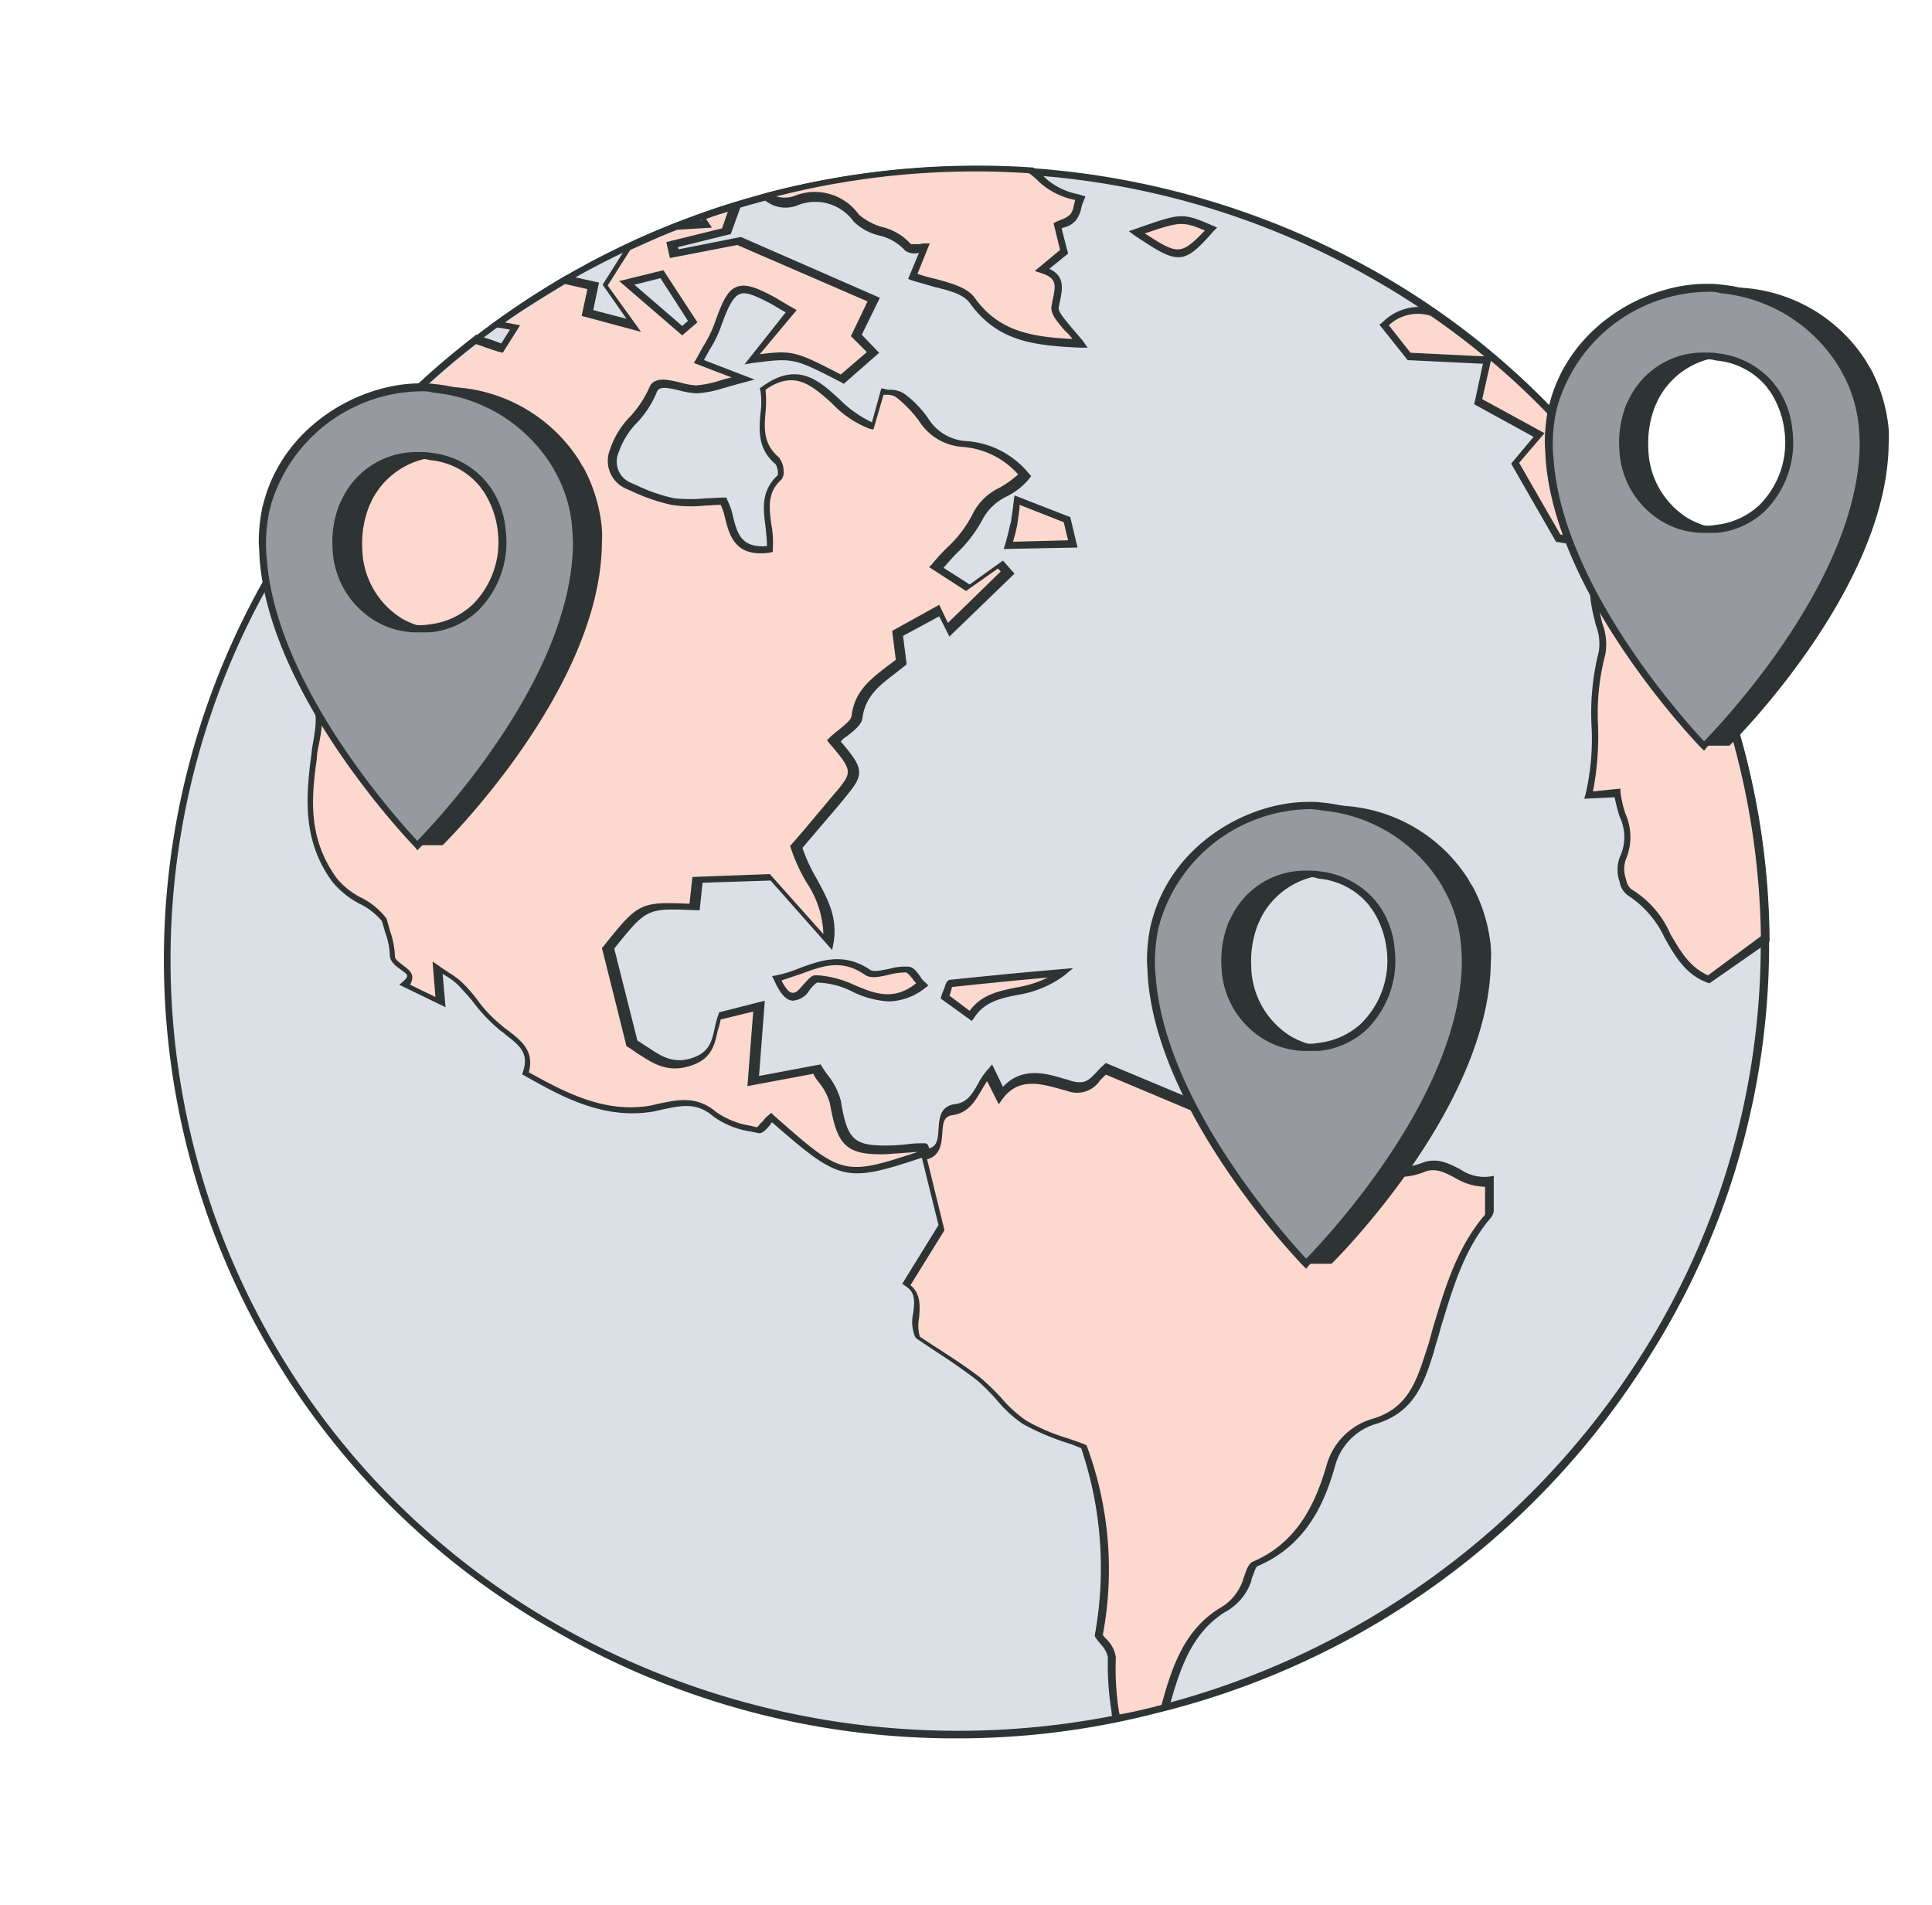 <svg xmlns="http://www.w3.org/2000/svg" width="166.897" height="164.536" viewBox="0 0 166.897 164.536"><g transform="translate(-332.631 -3638)"><g transform="translate(332.631 3638)"><g transform="translate(0 0)"><ellipse cx="69.099" cy="67.473" rx="69.099" ry="67.473" transform="translate(0 33.651) rotate(-14.093)" fill="#dbe0e6"/><g transform="translate(14.128 14.305)"><path d="M368.09,219.8a68.855,68.855,0,0,1-35.018-9.505,66.637,66.637,0,0,1-23.325-92.987A70.553,70.553,0,0,1,404.922,93.42a66.887,66.887,0,0,1,31.391,41.522h0a66.361,66.361,0,0,1-8.067,51.465,69.515,69.515,0,0,1-42.772,31.2A68.646,68.646,0,0,1,368.09,219.8Zm1.751-135.2a70.877,70.877,0,0,0-17.259,2.126,69.181,69.181,0,0,0-42.4,30.954,66.1,66.1,0,0,0,23.137,92.111,69.929,69.929,0,0,0,94.362-23.7,66.1,66.1,0,0,0-23.137-92.111A68.849,68.849,0,0,0,369.841,84.6Z" transform="translate(-299.643 -83.94)" fill="#2e3433"/></g></g><g transform="translate(24.982 14.309)"><path d="M396.9,89.641c-2.564-1.063-2.564-1.063-6.378.313C394.34,92.455,394.34,92.455,396.9,89.641Zm-12.882,64.221c-3.689.313-6.629.625-9.568.938-.125,0-.25.563-.5,1.188.688.5,1.438,1.063,2.189,1.626C377.894,154.8,381.334,156.113,384.023,153.862Zm1-65.1c.313-.313.313-.875.625-1.688a7.385,7.385,0,0,1-3.314-1.563,6.313,6.313,0,0,0-1-.813,69.735,69.735,0,0,0-22.012,2l-.75.188a2.424,2.424,0,0,0,2.5.313,4.47,4.47,0,0,1,5.19,1.5c1.063,1.251,3.314,1,4.44,2.564.188.25.938.063,1.438.063-.313.75-.563,1.313-1,2.439,1.876.75,4.252.875,5.128,2.064,2.251,3.127,5.315,3.5,9.38,3.752-.938-1.376-2.251-2.376-2.126-3.127.25-1.438.813-2.564-1.126-3.189.625-.563,1.251-1.063,1.876-1.563-.188-.75-.375-1.438-.563-2.251A6.468,6.468,0,0,0,385.023,88.766ZM379.9,115.029c-.125.625-.313,1.251-.438,1.939,2-.063,3.752-.125,5.565-.125-.188-.813-.438-1.626-.5-2.064-1.626-.625-2.939-1.126-4.315-1.688C380.083,113.716,380.02,114.4,379.9,115.029Zm45.336-7.629c-.75.875-1.626,1.876-2.064,2.439,1.376,2.439,2.564,4.377,3.689,6.441,1,.188,2.126.375,3.814.625-.75-1.813,1.876-3.815-1.063-5.253-.125-1.063-.688-2.189-.813-3.314A68.37,68.37,0,0,0,415.977,96.77c-1.313-.5-2.751-.188-4.252,1.063.813,1,1.626,2,2.189,2.751,2.314.125,4.44.188,6.754.313-.25,1.188-.438,1.939-.813,3.627C421.542,105.4,423.356,106.4,425.232,107.4Zm-53.278,47.463c-.5-.5-.875-1.251-1.313-1.251-1.126-.063-2.689.75-3.439.25-2.939-1.939-5.128-.063-7.817.563,1.563,3.377,2.376.438,3.377.063C365.763,154.175,368.514,157.864,371.954,154.863Zm-52.84-31.141c.188,1.438-.188,3,.125,4.44.813,3.5.875,3.439.438,6.191-.063.5-.125,1-.188,1.438-.438,3.5-.5,6.754,1.813,9.943,1.251,1.688,3.189,1.939,4.315,3.5a10.828,10.828,0,0,1,.688,3.064c0,1.063,2.5,1.313,1.126,2.5,1,.5,2.189,1.063,3.064,1.5-.063-.563-.125-1.5-.25-2.939a10.25,10.25,0,0,1,2,1.5,36.8,36.8,0,0,0,3.314,3.627c1.313,1.126,3,1.876,2.251,4.065,3.377,1.939,6.816,3.752,10.943,3.064,1.876-.313,3.627-1,5.44.563a9.046,9.046,0,0,0,3.689,1.376c.25.063.75-.688,1.126-1.063,6.128,5.378,6.253,5.44,13.132,3.127-.063-.188-.125-.5-.125-.5l-3,.188c-3.377.125-4-.563-4.627-4.127-.188-1.063-1.063-1.939-1.563-2.876-2.126.375-3.752.688-5.5,1,.188-2.376.313-4.377.5-6.441-1.313.313-2.314.563-3.377.875-.5,1.5-.25,3.252-2.439,3.94-2.314.75-3.564-.75-5.128-1.626-.688-2.814-1.376-5.5-2.064-8.192,3-3.752,3-3.752,7.441-3.564.063-.625.125-1.313.25-2.376,2.251-.063,4.5-.125,6.316-.188,1.751,2,3.252,3.627,5,5.628.563-3.377-1.939-5.315-2.751-8.254,1.313-1.5,2.751-3.189,4.127-4.878,1.251-1.563,1.126-1.939-.875-4.252.688-.688,1.876-1.313,2-2.064.313-2.439,2.189-3.377,3.815-4.69-.125-.813-.188-1.688-.313-2.5,1.251-.688,2.439-1.376,3.564-1.939.313.625.5,1.063.813,1.688,1.813-1.751,3.439-3.377,5.065-4.94-.188-.25-.438-.438-.625-.688-.875.625-1.751,1.251-2.814,2-.75-.5-1.563-1-2.689-1.751,1.376-1.688,2.876-2.939,3.564-4.5.813-1.813,2.939-2,4-3.439a7.569,7.569,0,0,0-5.128-2.689,4.466,4.466,0,0,1-3.564-2.064,11.082,11.082,0,0,0-2.064-2.126,3.349,3.349,0,0,0-1.5-.313c-.25,1-.5,1.813-.813,3-3.439-1-5.065-6.441-9.505-3.189.375,2-.938,4.377,1.251,6.191.313.25.438,1.251.188,1.438-2,1.813-.563,4.19-.813,6.128-3.752.5-3.189-2.689-4-4.127a26.037,26.037,0,0,1-4.377.063,16.74,16.74,0,0,1-3.752-1.313,2.358,2.358,0,0,1-1.313-3c.563-2.064,2.564-3.252,3.377-5.315.438-1.188,2.439-.063,3.752-.063a22.074,22.074,0,0,0,4-.938c-2-.75-2.939-1.126-3.815-1.438.625-1.251,1.251-2.126,1.626-3.127,1.251-3.564,1.751-3.815,4.878-2.189.438.25.938.5,1.5.875-1.126,1.438-2.189,2.814-3.314,4.19,3.564-.438,3.564-.438,7.817,1.751.875-.813,1.813-1.626,2.626-2.314l-1.438-1.438c.563-1.188,1.063-2.126,1.5-3.064-4.19-1.813-8-3.5-11.631-5.065-2.064.375-3.814.75-5.565,1.126-.063-.25-.125-.5-.188-.813,1.626-.375,3.252-.813,4.69-1.188.313-.75.563-1.5.813-2.189-.938.313-1.939.625-2.877.938.125.188.25.375.438.625-.938.063-1.751.063-2.5.125-1.438.563-2.876,1.188-4.252,1.813-.75,1.126-1.376,2.251-2.064,3.314.563.813,1.188,1.688,2.5,3.5-2.126-.563-3.189-.875-4-1.063.188-1.063.375-1.813.5-2.314-.813-.188-1.626-.375-2.376-.5a64.656,64.656,0,0,0-5.941,3.877,13.542,13.542,0,0,0,1.563.25c-.5.813-.875,1.376-1.126,1.813-.688-.188-1.5-.5-2.251-.688a68.62,68.62,0,0,0-15.758,17.2,4.942,4.942,0,0,1,.563,3.252C318.05,120.97,318.926,122.346,319.113,123.721ZM346.5,94.331c1.063-.25,1.876-.5,3.064-.75.75,1.188,1.688,2.626,2.626,4.065a11.18,11.18,0,0,0-.875.813C349.755,97.145,348.254,95.832,346.5,94.331Zm27.2,81.48c-.875,1.376-1.939,3.127-3.064,4.878,1.813,1.126.25,3.252,1,4.5,1.876,1.251,3.689,2.314,5.315,3.627,1.438,1.126,2.439,2.751,3.94,3.689,1.626,1.063,3.627,1.5,5.065,2.126a32.49,32.49,0,0,1,1.251,16.446c.313.563,1.126,1.251,1.126,1.876a22.742,22.742,0,0,0,.25,4.627c.063.25.063.5.125.688,1.126-.25,2.314-.5,3.439-.75.25-.063.438-.125.688-.188.875-3.189,1.876-6.378,4.878-8.317a5.078,5.078,0,0,0,2.189-2.564c.188-.563.375-1.376.75-1.5,3.815-1.626,5.5-4.878,6.5-8.5a5.563,5.563,0,0,1,3.627-3.815c3.252-.938,4.065-3.252,4.878-5.941,1.251-4,2.126-8.254,4.94-11.631a.794.794,0,0,0,.25-.438v-2.751c-2.189.438-3.564-2.064-5.753-1.251-2,.75-3.94.188-5.878-.25-.75-.188-1.626.5-2.751.875-1.251-1.688-2.814-3.752-4.5-5.941-1.876.063-4.065.063-6.378.125-2.564-1.063-5.315-2.251-8-3.314-1.063.938-1.313,2-3.127,1.5-1.876-.5-4.252-1.5-6,.813-.375-.75-.563-1.188-.938-1.939-1.063,1.188-1.313,2.939-3.127,3.189-2.126.313-.063,3.564-2.5,3.877A60.1,60.1,0,0,1,373.7,175.811Zm55.842-37.395c.938-.063,1.438-.063,2.439-.125.188,2.064,1.563,3.627.438,5.691-.375.688.063,2.626.688,2.939,3.314,1.751,3.377,6.191,6.816,7.5,1.5-1.126,3.127-2.314,4.815-3.564a66.877,66.877,0,0,0-2-15.571,65.725,65.725,0,0,0-9.442-21.074,1.221,1.221,0,0,0-.438.063c-.25.75-.313,2.189-1.063,2.814-2.189,1.813-2,3.877-1.438,6.191a6.42,6.42,0,0,1,.375,3C429.484,130.225,430.672,134.289,429.547,138.417Z" transform="translate(-317.3 -84.167)" fill="#fdd8cf"/><path d="M388.225,218.488l-.063-.313a2.658,2.658,0,0,1-.125-.688,25.277,25.277,0,0,1-.313-4.69,2.289,2.289,0,0,0-.625-1.126c-.125-.188-.313-.375-.438-.563l-.063-.125v-.125a32.25,32.25,0,0,0-1.188-16.134c-.375-.125-.75-.313-1.188-.438a21.81,21.81,0,0,1-3.815-1.626,10.637,10.637,0,0,1-2.314-2.126,19.947,19.947,0,0,0-1.626-1.626c-1.126-.875-2.314-1.688-3.564-2.5l-1.688-1.126-.063-.063-.063-.063a3.324,3.324,0,0,1-.188-2.064c.125-.938.25-1.813-.688-2.376l-.25-.188,3.127-5.065-1.438-5.816c-6.628,2.189-7.066,2.064-12.944-3.064-.063.063-.125.125-.125.188-.375.438-.688.813-1.063.75-.188-.063-.375-.063-.563-.125a7.405,7.405,0,0,1-3.314-1.313c-1.438-1.251-2.751-.938-4.315-.625-.25.063-.563.125-.813.188-4.315.75-7.942-1.251-11.131-3.064l-.25-.125.063-.25c.563-1.626-.375-2.314-1.5-3.189-.188-.188-.438-.313-.625-.5a14.586,14.586,0,0,1-2.126-2.251c-.375-.5-.813-.938-1.251-1.438a5.871,5.871,0,0,0-1.126-.875c-.125-.063-.188-.125-.313-.188l.25,2.877-4-1.939.375-.313c.188-.188.313-.313.313-.438,0-.188-.313-.375-.563-.563-.438-.313-.938-.688-.938-1.251a6.434,6.434,0,0,0-.438-2.064c-.063-.313-.188-.625-.25-.875a5.773,5.773,0,0,0-1.939-1.5,7.56,7.56,0,0,1-2.376-1.939c-2.439-3.377-2.251-6.879-1.876-10.193l.063-.438c.063-.375.063-.688.125-1,.438-2.439.375-2.564-.188-5.19l-.188-.875a11.567,11.567,0,0,1-.125-2.564c0-.625.063-1.313,0-1.939h0a8.4,8.4,0,0,0-.438-1.688,5.884,5.884,0,0,1-.438-2.5,5.4,5.4,0,0,0-.5-3.064l-.125-.188.125-.188a68.416,68.416,0,0,1,15.883-17.259l.125-.125.188.063c.25.063.5.188.75.25.438.125.875.313,1.251.438l.75-1.188-1.813-.313.625-.438c1.939-1.376,3.94-2.689,5.941-3.877l.125-.063,2.814.625-.5,2.376,2.876.75-2.064-2.939,2.251-3.564.063-.063c1.438-.688,2.877-1.251,4.252-1.813h.125l1.939-.125-.375-.5.375-.125c1-.375,1.939-.688,2.877-.938l.625-.188-1.063,2.939-4.565,1.126.063.188,5.378-1.063,12.006,5.253-1.563,3.189,1.5,1.563L364.9,102.8l-.188-.125c-4.127-2.126-4.127-2.126-7.629-1.688l-.75.125,3.564-4.5-.25-.125-.938-.563c-1.438-.75-2.251-1.126-2.814-.875s-1,1.126-1.626,2.877a9.966,9.966,0,0,1-1,2c-.125.25-.313.563-.438.813l4.377,1.688-.938.25c-.75.188-1.313.375-1.813.5a8.82,8.82,0,0,1-2.251.438,6.833,6.833,0,0,1-1.5-.25c-1.063-.25-1.751-.375-1.939.125a8.626,8.626,0,0,1-1.688,2.626,6.839,6.839,0,0,0-1.626,2.626,1.976,1.976,0,0,0,1.126,2.626l.563.25a14.2,14.2,0,0,0,3.127,1.063,13.452,13.452,0,0,0,2.751,0c.5,0,1-.063,1.563-.063h.188l.063.188a5.6,5.6,0,0,1,.5,1.438c.375,1.438.688,2.751,2.939,2.564,0-.5-.063-1.063-.125-1.688-.188-1.438-.438-3.064,1.063-4.44a1.591,1.591,0,0,0-.188-.938c-1.563-1.313-1.438-2.939-1.313-4.377a7.146,7.146,0,0,0,0-2l-.063-.188.188-.125c3.064-2.251,4.94-.563,6.754,1.126a10.035,10.035,0,0,0,2.751,1.939l.813-2.939.313.063a1.377,1.377,0,0,0,.5.063,2.34,2.34,0,0,1,1.126.313,8.868,8.868,0,0,1,2.126,2.189,4.142,4.142,0,0,0,3.377,1.939,7.632,7.632,0,0,1,5.315,2.814l.188.188-.125.188a5.942,5.942,0,0,1-1.939,1.563,4.607,4.607,0,0,0-2.064,1.876,11.64,11.64,0,0,1-2.314,3.064c-.375.375-.75.813-1.126,1.251l2.251,1.438,2.877-2.064,1,1.126-5.628,5.44-.875-1.751-3.127,1.688.313,2.439-.125.125c-.313.25-.563.438-.875.688-1.313,1-2.564,1.939-2.814,3.815-.063.625-.75,1.126-1.376,1.626a1.686,1.686,0,0,0-.5.438c1.876,2.189,2.064,2.751.688,4.44-.938,1.188-2,2.376-2.939,3.5-.375.438-.75.875-1.063,1.251a14.957,14.957,0,0,0,1.251,2.689c.875,1.626,1.813,3.252,1.438,5.5l-.125.625-5.315-6-5.878.188-.25,2.376h-.313c-4.252-.188-4.252-.188-7.066,3.314l2,7.942c.313.188.563.375.875.563,1.126.75,2.189,1.5,3.877.938,1.5-.5,1.688-1.5,1.939-2.626a7.557,7.557,0,0,1,.313-1.126l.063-.188,3.94-1-.5,6.5,5.315-1,.125.188a6.344,6.344,0,0,0,.563.813,6.177,6.177,0,0,1,1.063,2.126c.563,3.439,1.126,3.94,4.252,3.877a14.228,14.228,0,0,0,1.626-.125,10.131,10.131,0,0,1,1.376-.063c.25,0,.313.188.375.438.688-.188.75-.75.813-1.688.063-.875.125-1.939,1.376-2.126,1.126-.125,1.563-.938,2.064-1.813a5.642,5.642,0,0,1,.875-1.251l.313-.375.938,1.939c1.626-1.751,3.689-1.188,5.315-.688.25.063.438.125.625.188,1.188.313,1.5-.125,2.126-.75a7.136,7.136,0,0,1,.688-.688l.125-.125,8.067,3.377,6.441-.125,4.44,5.878a4.341,4.341,0,0,1,.813-.313,3.161,3.161,0,0,1,1.876-.438l.563.125c1.751.375,3.377.813,5.128.125,1.313-.5,2.314.063,3.314.563a3.6,3.6,0,0,0,2.5.625l.375-.063v3.064a1.191,1.191,0,0,1-.313.625c-2.314,2.751-3.252,6.128-4.252,9.38-.188.75-.438,1.438-.625,2.189-.813,2.564-1.626,5.19-5.065,6.191a5.186,5.186,0,0,0-3.439,3.564c-.875,3.127-2.439,6.879-6.691,8.692-.188.063-.313.563-.438.875a1.159,1.159,0,0,0-.125.438,4.813,4.813,0,0,1-2.314,2.689c-2.814,1.813-3.815,4.752-4.753,8.129l-.063.188-.438.125c-.125.063-.313.063-.438.125a33.824,33.824,0,0,1-3.439.75Zm-.938-7.629a1.658,1.658,0,0,0,.313.375,2.721,2.721,0,0,1,.813,1.563,23.6,23.6,0,0,0,.25,4.565c0,.125.063.25.063.375,1.063-.188,2.126-.438,3.127-.688.125-.063.313-.063.438-.125h.063c.938-3.439,2-6.441,4.94-8.317a4.409,4.409,0,0,0,2.064-2.376c.063-.125.063-.25.125-.375.188-.563.375-1.126.75-1.313,4-1.688,5.5-5.315,6.378-8.317a5.8,5.8,0,0,1,3.877-4c3.127-.875,3.877-3.252,4.69-5.753.25-.688.438-1.438.625-2.126,1-3.314,2-6.754,4.315-9.568.063-.063.188-.188.188-.25v-2.376a5.119,5.119,0,0,1-2.564-.75c-.938-.5-1.751-.938-2.751-.5-1.939.75-3.752.313-5.5-.063l-.563-.125a2.788,2.788,0,0,0-1.5.438c-.313.125-.688.313-1.063.438l-.188.063-4.5-6-6.253.125-7.879-3.314-.5.5a2.364,2.364,0,0,1-2.751.938c-.188-.063-.438-.125-.688-.188-1.751-.5-3.627-1-5,.875l-.313.438-1-2a9.26,9.26,0,0,0-.5.813c-.563.938-1.126,1.939-2.5,2.126-.75.125-.813.625-.875,1.563-.063.813-.125,1.939-1.313,2.251l1.5,6.128-2.939,4.753c.938.75.813,1.876.75,2.814a3.457,3.457,0,0,0,.063,1.626c.563.375,1.126.75,1.626,1.063,1.251.813,2.5,1.626,3.627,2.5a22.321,22.321,0,0,1,1.751,1.688,10.946,10.946,0,0,0,2.189,2,17.2,17.2,0,0,0,3.689,1.563c.5.188.938.313,1.376.5l.125.063.063.125A30.708,30.708,0,0,1,387.287,210.859Zm-28.64-45.086.188.188c5.878,5.19,6,5.315,12.444,3.189-.313,0-.688.063-1,.063-.563.063-1.063.063-1.626.125-3.627.125-4.315-.813-4.94-4.377a4.988,4.988,0,0,0-1-1.876,4.207,4.207,0,0,1-.438-.688l-5.691,1.063.5-6.441-2.814.688a5.21,5.21,0,0,1-.25.938c-.25,1.188-.5,2.5-2.376,3.064-1.939.625-3.189-.188-4.44-1-.313-.188-.625-.438-.938-.625l-.125-.063-2.126-8.5.125-.125c3-3.752,3.127-3.877,7.441-3.689l.25-2.314,6.691-.25,4.627,5.19a8.51,8.51,0,0,0-1.438-4.44,14.655,14.655,0,0,1-1.376-3l-.063-.188.125-.125c.375-.438.813-.938,1.188-1.376.938-1.126,1.939-2.314,2.939-3.5,1.063-1.376,1.126-1.563-.875-3.877l-.188-.25.188-.188a9.358,9.358,0,0,1,.813-.688c.5-.438,1.063-.813,1.126-1.251.25-2.126,1.688-3.189,3.064-4.252l.75-.563-.313-2.5,4.065-2.251.75,1.563L378.47,119l-.25-.25-2.751,1.939-3.189-2.064.25-.25a16.349,16.349,0,0,1,1.376-1.5,10.262,10.262,0,0,0,2.189-2.939,4.9,4.9,0,0,1,2.314-2.189,10.006,10.006,0,0,0,1.563-1.126,7.12,7.12,0,0,0-4.752-2.376,4.821,4.821,0,0,1-3.815-2.251,10.478,10.478,0,0,0-2-2.064,1.419,1.419,0,0,0-.813-.188h-.25l-.875,3-.313-.063a8.8,8.8,0,0,1-3.252-2.189c-1.751-1.563-3.252-2.939-5.753-1.188a10.035,10.035,0,0,1,0,1.939c-.125,1.438-.188,2.751,1.126,3.877a1.912,1.912,0,0,1,.438,1.251,1.006,1.006,0,0,1-.188.688c-1.251,1.126-1.063,2.439-.875,3.877a8.109,8.109,0,0,1,.125,2.126v.25l-.25.063c-3.064.438-3.5-1.563-3.877-3a4.746,4.746,0,0,0-.375-1.126c-.5,0-.938.063-1.376.063a10.88,10.88,0,0,1-2.877-.063,15.941,15.941,0,0,1-3.314-1.126l-.563-.25a2.614,2.614,0,0,1-1.438-3.377,7.422,7.422,0,0,1,1.751-2.877,9.231,9.231,0,0,0,1.626-2.439c.375-1.063,1.626-.75,2.689-.5a6.453,6.453,0,0,0,1.376.25,9.115,9.115,0,0,0,2.126-.438,9.667,9.667,0,0,1,.938-.25l-3.252-1.251.188-.313c.25-.438.438-.813.625-1.126a10.484,10.484,0,0,0,.938-1.876c.688-1.939,1.126-2.939,1.939-3.252s1.751.063,3.377.938l.938.563.875.5-3.189,3.815c2.876-.375,3.252-.188,7,1.751l2.251-1.939-1.376-1.376,1.438-3L355.708,90.8l-5.816,1.126-.313-1.376,4.815-1.188.5-1.438c-.625.188-1.251.375-1.876.625l.5.75-3,.188c-1.313.5-2.689,1.126-4.065,1.751L344.514,94.3l2.877,4-5.128-1.376.5-2.314-1.939-.438c-1.751,1.063-3.5,2.126-5.19,3.314l1.313.25-1.5,2.376-.25-.063c-.438-.125-1-.313-1.5-.5l-.563-.188a69.613,69.613,0,0,0-15.508,16.821,5.086,5.086,0,0,1,.5,3.252,6.224,6.224,0,0,0,.438,2.251,15.354,15.354,0,0,1,.5,1.813,11.379,11.379,0,0,1,0,2.064,9.987,9.987,0,0,0,.063,2.376l.188.875c.625,2.689.688,2.939.188,5.44a5.473,5.473,0,0,0-.125,1l-.063.438c-.438,3.314-.563,6.5,1.751,9.755a6.458,6.458,0,0,0,2.189,1.751,6.257,6.257,0,0,1,2.126,1.751l.063.125c.063.313.188.625.25.938a7.185,7.185,0,0,1,.438,2.251c0,.25.375.5.688.75.375.313.813.563.813,1.063a1.4,1.4,0,0,1-.188.625l2.189,1.063-.25-3.064.563.375c.313.25.563.375.813.563a6.532,6.532,0,0,1,1.251.938,13.744,13.744,0,0,1,1.251,1.438,10.867,10.867,0,0,0,2,2.126,5.47,5.47,0,0,0,.625.5c1.126.875,2.314,1.751,1.813,3.627,3.064,1.688,6.5,3.564,10.506,2.877.25-.063.563-.125.813-.188,1.563-.313,3.189-.688,4.878.75a7.208,7.208,0,0,0,3,1.188c.188.063.313.063.5.125.125-.063.313-.375.5-.5a2.72,2.72,0,0,1,.375-.438Zm17.322-7.942-2.689-1.939.063-.25a6.482,6.482,0,0,1,.25-.625c.125-.438.25-.75.563-.75,2.439-.25,4.878-.5,7.692-.75l2.876-.25-.75.625a9.127,9.127,0,0,1-4.065,1.688c-1.563.313-2.876.625-3.752,2Zm-1.938-2.189,1.751,1.313c1-1.376,2.439-1.688,3.94-2a9.749,9.749,0,0,0,2.814-.875l-.688.063c-2.751.25-5.19.5-7.566.75-.063.063-.063.25-.125.375A1.3,1.3,0,0,1,374.03,155.643Zm-5.253.5a8.1,8.1,0,0,1-3.189-.875,7.074,7.074,0,0,0-3-.75,2.947,2.947,0,0,0-.625.625,1.824,1.824,0,0,1-1.5.938c-.563-.063-1.063-.625-1.563-1.751l-.188-.375.375-.063a10.639,10.639,0,0,0,2-.625c1.876-.688,3.814-1.376,6.066.125.313.25,1,.063,1.688-.063a4.826,4.826,0,0,1,1.626-.188c.438,0,.75.438,1.063.875a1.686,1.686,0,0,0,.438.5l.25.25-.25.188A5.2,5.2,0,0,1,368.777,156.143Zm-6.066-2.251a8.916,8.916,0,0,1,3.064.813c1.751.75,3.439,1.438,5.378-.125-.063-.125-.188-.188-.25-.313-.188-.25-.5-.625-.625-.625a6.061,6.061,0,0,0-1.438.188c-.813.188-1.626.375-2.126,0-2-1.376-3.627-.75-5.5-.063l-1.688.563c.438.875.75,1.063.938,1.063.313.063.625-.313.938-.688.313-.313.563-.688.938-.813h.375Zm76.978.688-.188-.063c-1.876-.688-2.814-2.314-3.689-3.877a8.769,8.769,0,0,0-3.127-3.627,1.782,1.782,0,0,1-.75-1.188,3.094,3.094,0,0,1,0-2.126,4.044,4.044,0,0,0,0-3.5,16.764,16.764,0,0,1-.438-1.688l-2.626.125L429,138.2a21.229,21.229,0,0,0,.5-5.941,21.692,21.692,0,0,1,.625-6.316,4.4,4.4,0,0,0-.25-2.314c-.063-.188-.063-.313-.125-.5-.5-2.064-.813-4.19,1.063-6l-4.377-.688-3.877-6.754,1.939-2.314-5.128-2.814.75-3.5-6.5-.313-2.439-3.064.25-.188a4.47,4.47,0,0,1,4.565-1.126l.063.063a67.154,67.154,0,0,1,12.882,11.631l.063.063v.125a8.19,8.19,0,0,0,.375,1.688,9.663,9.663,0,0,1,.375,1.438c1.876,1,1.5,2.251,1.188,3.377a2.984,2.984,0,0,0-.125,1.939l.188.438c.125-.125.313-.25.438-.375a3.226,3.226,0,0,0,.75-1.876c.063-.313.125-.563.188-.813l.063-.188.813-.063.125.125a66.86,66.86,0,0,1,9.5,21.2,66.139,66.139,0,0,1,2,15.633v.188ZM432,137.758v.313a10.181,10.181,0,0,0,.438,1.876,4.944,4.944,0,0,1,0,4,2.629,2.629,0,0,0,.063,1.688,1.282,1.282,0,0,0,.438.813,8.427,8.427,0,0,1,3.377,3.877c.875,1.5,1.688,2.877,3.252,3.564l4.565-3.377a66.846,66.846,0,0,0-2-15.321,64.491,64.491,0,0,0-9.317-20.823h0c-.063.188-.063.375-.125.563a3.938,3.938,0,0,1-1,2.189c-1.939,1.563-1.939,3.314-1.376,5.878.063.188.063.313.125.5a5.026,5.026,0,0,1,.25,2.689,20.044,20.044,0,0,0-.625,6.128,25.23,25.23,0,0,1-.438,5.69Zm-5.19-21.949,3.189.5a3.569,3.569,0,0,1,.25-1.813c.313-1.126.563-2-1-2.751l-.125-.063v-.188a7.52,7.52,0,0,0-.375-1.5,7.979,7.979,0,0,1-.438-1.751,64.85,64.85,0,0,0-7.5-7.441l-.75,3.314,5.378,2.939-2.189,2.564Zm-12.944-15.7,6.378.313c-1.5-1.251-3-2.376-4.627-3.5a3.671,3.671,0,0,0-3.627.813ZM378.72,117.06l.125-.375c.063-.25.125-.438.188-.688.125-.438.188-.875.313-1.251h0l.188-1.313c0-.188.063-.438.063-.625l.063-.375,4.815,1.876.625,2.626Zm1.188-2.189a9.991,9.991,0,0,1-.313,1.313c0,.063-.063.188-.063.25l4.753-.125-.375-1.563-3.815-1.5v.25c-.063.5-.125.938-.188,1.376Zm6.066-15.2h-.625c-4.127-.188-7.191-.563-9.568-3.877-.563-.75-1.751-1.063-3.064-1.376-.625-.188-1.313-.375-1.939-.563l-.313-.125.938-2.251a1.432,1.432,0,0,1-1.188-.188,4.327,4.327,0,0,0-2.251-1.313,4.687,4.687,0,0,1-2.189-1.188,4.089,4.089,0,0,0-4.815-1.438,2.789,2.789,0,0,1-2.814-.375l-.5-.5.875-.25c.188-.063.313-.063.5-.125a71.38,71.38,0,0,1,22.137-2h.125l.063.063a7.151,7.151,0,0,1,1,.875,5.952,5.952,0,0,0,2.814,1.376l.625.188-.125.313a3.526,3.526,0,0,0-.25.75,2.407,2.407,0,0,1-.5,1.063h0a2,2,0,0,1-1,.563c-.063,0-.125.063-.188.063l.563,2.189L382.66,92.86c1.376.625,1.126,1.751.938,2.751-.062.188-.062.375-.125.563-.063.375.438.938,1,1.626.313.375.688.813,1.063,1.251Zm-14.7-6.378a14.6,14.6,0,0,0,1.563.438c1.376.375,2.751.75,3.377,1.626,2.064,2.877,4.815,3.377,8.442,3.564a3.278,3.278,0,0,0-.625-.688c-.688-.813-1.251-1.438-1.188-2.126.063-.188.063-.375.125-.625.25-1.188.375-1.813-1-2.251l-.563-.188,2.189-1.813-.563-2.314.25-.125c.125-.063.313-.125.438-.188a2.162,2.162,0,0,0,.75-.438h0a1.68,1.68,0,0,0,.313-.813c.063-.125.063-.313.125-.438h0a6.45,6.45,0,0,1-3.127-1.563,5.439,5.439,0,0,0-.875-.75,69.576,69.576,0,0,0-21.824,2,2.449,2.449,0,0,0,1.626-.063,4.681,4.681,0,0,1,5.5,1.626,5.214,5.214,0,0,0,1.939,1.063,4.92,4.92,0,0,1,2.564,1.5h.625c.188,0,.375-.063.563-.063h.438Zm-20.323,5.315-5.44-4.69,3.815-.938,2.939,4.5Zm-4.127-4.377,4.127,3.564.5-.438-2.376-3.689Zm46.962-2.376c-.875,0-1.876-.625-3.752-1.876l-.5-.375.563-.188c3.94-1.376,4-1.438,6.628-.313l.438.188-.313.313C395.479,91.171,394.728,91.859,393.79,91.859ZM390.914,89.8c2.876,1.876,3.127,1.876,5.19-.25C394.166,88.732,393.915,88.795,390.914,89.8Z" transform="translate(-317 -83.946)" fill="#2e3433"/></g></g><g transform="translate(431.713 3707.271)"><g transform="translate(2.564 0.313)"><path d="M449.314,186.156a13.664,13.664,0,0,0-1.438-4.252,5.5,5.5,0,0,1-.375-.625,13.755,13.755,0,0,0-11.506-6.378,6.8,6.8,0,0,0-1.126.063c-4.815.438-10.255,3.815-12.006,9.442h0c-.063.25-.125.438-.188.688a12.97,12.97,0,0,0-.375,3.127v1.063c.438,8.942,7.441,18.322,11.131,22.7v2.5h2.251s13.632-13.382,13.757-26.076A8.746,8.746,0,0,0,449.314,186.156Zm-13.319-5.378a6.751,6.751,0,0,1,5.315,2.314,3.468,3.468,0,0,1,.375.5,7.547,7.547,0,0,1,1.376,3.439,7.868,7.868,0,0,1-2.251,6.941,7.188,7.188,0,0,1-4.878,1.876,4.733,4.733,0,0,1-.938-.063,7.867,7.867,0,0,1-2.814-.938,7.253,7.253,0,0,1-3.439-6.066,8.708,8.708,0,0,1,.563-3.564c.063-.188.188-.375.25-.563a6.858,6.858,0,0,1,5.5-3.752A2.279,2.279,0,0,1,435.995,180.778Z" transform="translate(-422.3 -174.9)" fill="#2e3433" fill-rule="evenodd"/></g><g transform="translate(0.438 0.313)"><path d="M445.852,186.406a13.5,13.5,0,0,0-1.313-4.252,5.8,5.8,0,0,1-.313-.625,13.647,13.647,0,0,0-10.506-6.566,6.8,6.8,0,0,0-1.126-.063c-5.19,0-11.381,3.564-13.194,9.755-.063.25-.125.438-.188.688a13.98,13.98,0,0,0-.313,2.877,9.236,9.236,0,0,0,.063,1.313c.813,12.131,13.319,24.888,13.319,24.888s13.632-13.382,13.757-26.076C445.977,187.719,445.914,187.031,445.852,186.406Zm-13.507,9.38a6.983,6.983,0,0,1-3.752-1.063,7.317,7.317,0,0,1-3.439-5.878,8.37,8.37,0,0,1,.5-3.5,2.222,2.222,0,0,1,.25-.563,6.706,6.706,0,0,1,6.5-4,4.733,4.733,0,0,1,.938.063,6.827,6.827,0,0,1,4.565,2.439c.125.188.25.313.375.5a8.138,8.138,0,0,1,1.251,3.439,7.958,7.958,0,0,1-2.314,6.754,6.812,6.812,0,0,1-3.94,1.813Z" transform="translate(-418.9 -174.9)" fill="#96999e" fill-rule="evenodd"/></g><path d="M431.957,214.734l-.25-.25c-.125-.125-12.632-13.007-13.445-25.076,0-.438-.062-.875-.062-1.376a15.11,15.11,0,0,1,.313-2.939c.063-.25.125-.438.188-.688,1.876-6.5,8.317-10.005,13.445-10.005h.063a7.568,7.568,0,0,1,1.188.063,14.178,14.178,0,0,1,10.756,6.754,1.955,1.955,0,0,1,.313.625,14.508,14.508,0,0,1,1.376,4.315h0c.063.625.125,1.313.125,2-.063,12.694-13.695,26.2-13.82,26.326Zm.25-39.708a13.708,13.708,0,0,0-12.819,9.568c-.063.188-.125.438-.188.688a13.369,13.369,0,0,0-.313,2.814,9.236,9.236,0,0,0,.063,1.313c.75,11.006,11.381,22.7,13.007,24.45,1.751-1.813,13.319-14.07,13.445-25.638a18.93,18.93,0,0,0-.125-1.939h0a11.817,11.817,0,0,0-1.313-4.127c-.125-.188-.188-.375-.313-.563A13.477,13.477,0,0,0,433.4,175.15a6.927,6.927,0,0,0-1.188-.125Zm-.125,20.886h0a7.047,7.047,0,0,1-3.877-1.063,7.578,7.578,0,0,1-3.564-6.128,8.811,8.811,0,0,1,.5-3.627,2.222,2.222,0,0,1,.25-.563,7.1,7.1,0,0,1,6.753-4.19h.063a4.429,4.429,0,0,1,.938.063,7.34,7.34,0,0,1,4.815,2.564c.125.188.25.313.375.5a7.611,7.611,0,0,1,1.251,3.564,8.364,8.364,0,0,1-2.376,7,7.01,7.01,0,0,1-4.127,1.876Zm.063-15.008a6.5,6.5,0,0,0-6.191,3.815,2.22,2.22,0,0,1-.25.563,7.761,7.761,0,0,0-.438,3.377,7.037,7.037,0,0,0,3.252,5.628,7.4,7.4,0,0,0,3.564,1,3.846,3.846,0,0,0,.875-.063,6.506,6.506,0,0,0,3.752-1.688,7.613,7.613,0,0,0,2.189-6.441,7.836,7.836,0,0,0-1.188-3.314c-.125-.188-.25-.313-.313-.438a6.322,6.322,0,0,0-4.377-2.314,1.855,1.855,0,0,0-.875-.125Z" transform="translate(-418.2 -174.4)" fill="#2e3433"/></g><g transform="translate(354.985 3671.116)"><g transform="translate(2.501 0.313)"><path d="M351.514,95.656a13.664,13.664,0,0,0-1.438-4.252,5.5,5.5,0,0,1-.375-.625A13.755,13.755,0,0,0,338.195,84.4a6.8,6.8,0,0,0-1.126.063c-4.815.438-10.255,3.815-12.006,9.442h0c-.063.25-.125.438-.188.688a12.969,12.969,0,0,0-.375,3.127v1.063c.438,8.942,7.441,18.322,11.131,22.7v2.5h2.251S351.514,110.6,351.64,97.907A9.083,9.083,0,0,0,351.514,95.656Zm-13.32-5.315a6.751,6.751,0,0,1,5.315,2.314,3.468,3.468,0,0,1,.375.5,7.547,7.547,0,0,1,1.376,3.439,7.868,7.868,0,0,1-2.251,6.941,7.187,7.187,0,0,1-4.878,1.876,4.732,4.732,0,0,1-.938-.063,7.867,7.867,0,0,1-2.814-.938,7.253,7.253,0,0,1-3.439-6.066,8.708,8.708,0,0,1,.563-3.564c.063-.188.188-.375.25-.563a6.858,6.858,0,0,1,5.5-3.752A2.136,2.136,0,0,1,338.195,90.341Z" transform="translate(-324.5 -84.4)" fill="#2e3433" fill-rule="evenodd"/></g><g transform="translate(0.375 0.313)"><path d="M348.052,95.906a13.5,13.5,0,0,0-1.313-4.252,5.81,5.81,0,0,1-.313-.625,13.647,13.647,0,0,0-10.506-6.566,6.8,6.8,0,0,0-1.126-.063c-5.19,0-11.381,3.564-13.194,9.755-.063.25-.125.438-.188.688a13.981,13.981,0,0,0-.313,2.877,9.236,9.236,0,0,0,.063,1.313c.813,12.131,13.319,24.888,13.319,24.888s13.632-13.382,13.757-26.076C348.177,97.219,348.114,96.594,348.052,95.906Zm-13.507,9.38a6.983,6.983,0,0,1-3.752-1.063,7.317,7.317,0,0,1-3.439-5.878,8.369,8.369,0,0,1,.5-3.5,2.222,2.222,0,0,1,.25-.563,6.706,6.706,0,0,1,6.5-4,4.733,4.733,0,0,1,.938.063,6.827,6.827,0,0,1,4.565,2.439c.125.188.25.313.375.5a8.137,8.137,0,0,1,1.251,3.439,7.957,7.957,0,0,1-2.314,6.754,6.812,6.812,0,0,1-3.94,1.813Z" transform="translate(-321.1 -84.4)" fill="#96999e" fill-rule="evenodd"/></g><path d="M334.195,124.234l-.188-.25c-.125-.125-12.632-13.007-13.445-25.076,0-.438-.062-.875-.062-1.376a15.108,15.108,0,0,1,.313-2.939c.063-.25.125-.438.188-.688,1.876-6.5,8.317-10.005,13.445-10.005h.063a7.568,7.568,0,0,1,1.188.063,14.178,14.178,0,0,1,10.756,6.754,1.955,1.955,0,0,1,.313.625,14.509,14.509,0,0,1,1.376,4.315c.063.625.125,1.313.125,2-.063,12.694-13.695,26.2-13.82,26.326Zm.25-39.646a13.708,13.708,0,0,0-12.819,9.568c-.063.188-.125.438-.188.688a13.371,13.371,0,0,0-.313,2.814,9.236,9.236,0,0,0,.063,1.313c.75,11.006,11.381,22.7,13.007,24.45,1.751-1.813,13.32-14.07,13.445-25.639a18.939,18.939,0,0,0-.125-1.939h0a11.819,11.819,0,0,0-1.313-4.127c-.125-.188-.188-.375-.313-.563a13.477,13.477,0,0,0-10.255-6.441,3.655,3.655,0,0,0-1.188-.125Zm-.125,20.823h0a7.047,7.047,0,0,1-3.877-1.063,7.578,7.578,0,0,1-3.564-6.128,8.811,8.811,0,0,1,.5-3.627,2.222,2.222,0,0,1,.25-.563,7.1,7.1,0,0,1,6.754-4.19h.063a4.429,4.429,0,0,1,.938.063,7.2,7.2,0,0,1,4.815,2.564c.125.188.25.313.375.5a7.61,7.61,0,0,1,1.251,3.564,8.364,8.364,0,0,1-2.376,7,7.01,7.01,0,0,1-4.127,1.876Zm.063-15.008a6.5,6.5,0,0,0-6.191,3.815,2.224,2.224,0,0,1-.25.563,7.761,7.761,0,0,0-.438,3.377,7.037,7.037,0,0,0,3.252,5.628,7.4,7.4,0,0,0,3.564,1,3.846,3.846,0,0,0,.875-.063,6.505,6.505,0,0,0,3.752-1.688,7.613,7.613,0,0,0,2.189-6.441,7.835,7.835,0,0,0-1.188-3.314c-.125-.188-.25-.313-.313-.438a6.322,6.322,0,0,0-4.377-2.314,3.26,3.26,0,0,0-.875-.125Z" transform="translate(-320.5 -83.9)" fill="#2e3433"/></g><g transform="translate(466.081 3662.519)"><g transform="translate(2.564 0.313)"><path d="M514.414,109.756a13.664,13.664,0,0,0-1.438-4.252,5.5,5.5,0,0,1-.375-.625A13.755,13.755,0,0,0,501.095,98.5a6.8,6.8,0,0,0-1.126.063c-4.815.438-10.255,3.814-12.006,9.442h0c-.062.25-.125.438-.188.688a12.97,12.97,0,0,0-.375,3.127v1.063c.438,8.942,7.441,18.322,11.131,22.7v2.5h2.251s13.632-13.382,13.757-26.076A9.08,9.08,0,0,0,514.414,109.756Zm-13.382-5.378a6.751,6.751,0,0,1,5.315,2.314c.125.188.25.313.375.5a7.548,7.548,0,0,1,1.376,3.439,7.868,7.868,0,0,1-2.251,6.941,7.187,7.187,0,0,1-4.878,1.876,4.733,4.733,0,0,1-.938-.063,7.868,7.868,0,0,1-2.814-.938,7.253,7.253,0,0,1-3.439-6.066,8.708,8.708,0,0,1,.563-3.564c.063-.188.188-.375.25-.563a6.858,6.858,0,0,1,5.5-3.752A4.828,4.828,0,0,1,501.032,104.378Z" transform="translate(-487.4 -98.5)" fill="#2e3433" fill-rule="evenodd"/></g><g transform="translate(0.438 0.313)"><path d="M510.952,110.006a13.5,13.5,0,0,0-1.313-4.252,5.812,5.812,0,0,1-.313-.625,13.647,13.647,0,0,0-10.506-6.566,6.8,6.8,0,0,0-1.126-.063c-5.19,0-11.381,3.564-13.194,9.755-.063.25-.125.438-.188.688A13.978,13.978,0,0,0,484,111.82a9.236,9.236,0,0,0,.063,1.313c.813,12.131,13.319,24.888,13.319,24.888s13.632-13.382,13.757-26.076C511.077,111.319,511.014,110.631,510.952,110.006Zm-13.507,9.38a6.983,6.983,0,0,1-3.752-1.063,7.317,7.317,0,0,1-3.439-5.878,8.369,8.369,0,0,1,.5-3.5,2.222,2.222,0,0,1,.25-.563,6.706,6.706,0,0,1,6.5-4,4.731,4.731,0,0,1,.938.063,6.827,6.827,0,0,1,4.565,2.439c.125.188.25.313.375.5a8.138,8.138,0,0,1,1.251,3.439,7.958,7.958,0,0,1-2.314,6.754,6.812,6.812,0,0,1-3.94,1.813Z" transform="translate(-484 -98.5)" fill="#96999e" fill-rule="evenodd"/></g><path d="M497.057,138.334l-.25-.25c-.125-.125-12.632-13.007-13.445-25.076,0-.438-.062-.875-.062-1.376a15.108,15.108,0,0,1,.313-2.939c.063-.25.125-.438.188-.688C485.676,101.5,492.117,98,497.245,98h.063a7.569,7.569,0,0,1,1.188.063,14.178,14.178,0,0,1,10.756,6.754,1.955,1.955,0,0,1,.313.625,14.51,14.51,0,0,1,1.376,4.315h0c.063.625.125,1.313.125,2-.063,12.694-13.695,26.2-13.82,26.326Zm.25-39.646a13.708,13.708,0,0,0-12.819,9.568c-.063.188-.125.438-.188.688a13.373,13.373,0,0,0-.313,2.814,9.231,9.231,0,0,0,.063,1.313c.75,11.006,11.381,22.7,13.007,24.45,1.751-1.813,13.32-14.07,13.445-25.639a18.947,18.947,0,0,0-.125-1.939h0a11.82,11.82,0,0,0-1.313-4.127c-.125-.188-.188-.375-.313-.563A13.477,13.477,0,0,0,498.5,98.813a3.656,3.656,0,0,0-1.188-.125Zm-.125,20.823h0a7.047,7.047,0,0,1-3.877-1.063,7.578,7.578,0,0,1-3.564-6.128,8.811,8.811,0,0,1,.5-3.627,2.223,2.223,0,0,1,.25-.563,7.1,7.1,0,0,1,6.754-4.19h.063a4.429,4.429,0,0,1,.938.063,7.34,7.34,0,0,1,4.815,2.564c.125.188.25.313.375.5a7.611,7.611,0,0,1,1.251,3.564,8.364,8.364,0,0,1-2.376,7,7.01,7.01,0,0,1-4.127,1.876Zm.063-15.008a6.5,6.5,0,0,0-6.191,3.815,2.222,2.222,0,0,1-.25.563,7.761,7.761,0,0,0-.438,3.377,7.037,7.037,0,0,0,3.252,5.628,7.405,7.405,0,0,0,3.564,1,3.845,3.845,0,0,0,.875-.063,6.505,6.505,0,0,0,3.752-1.688A7.613,7.613,0,0,0,504,110.694a7.835,7.835,0,0,0-1.188-3.314c-.125-.188-.25-.313-.313-.438a6.322,6.322,0,0,0-4.377-2.314,3.69,3.69,0,0,0-.875-.125Z" transform="translate(-483.3 -98)" fill="#2e3433"/></g></g></svg>